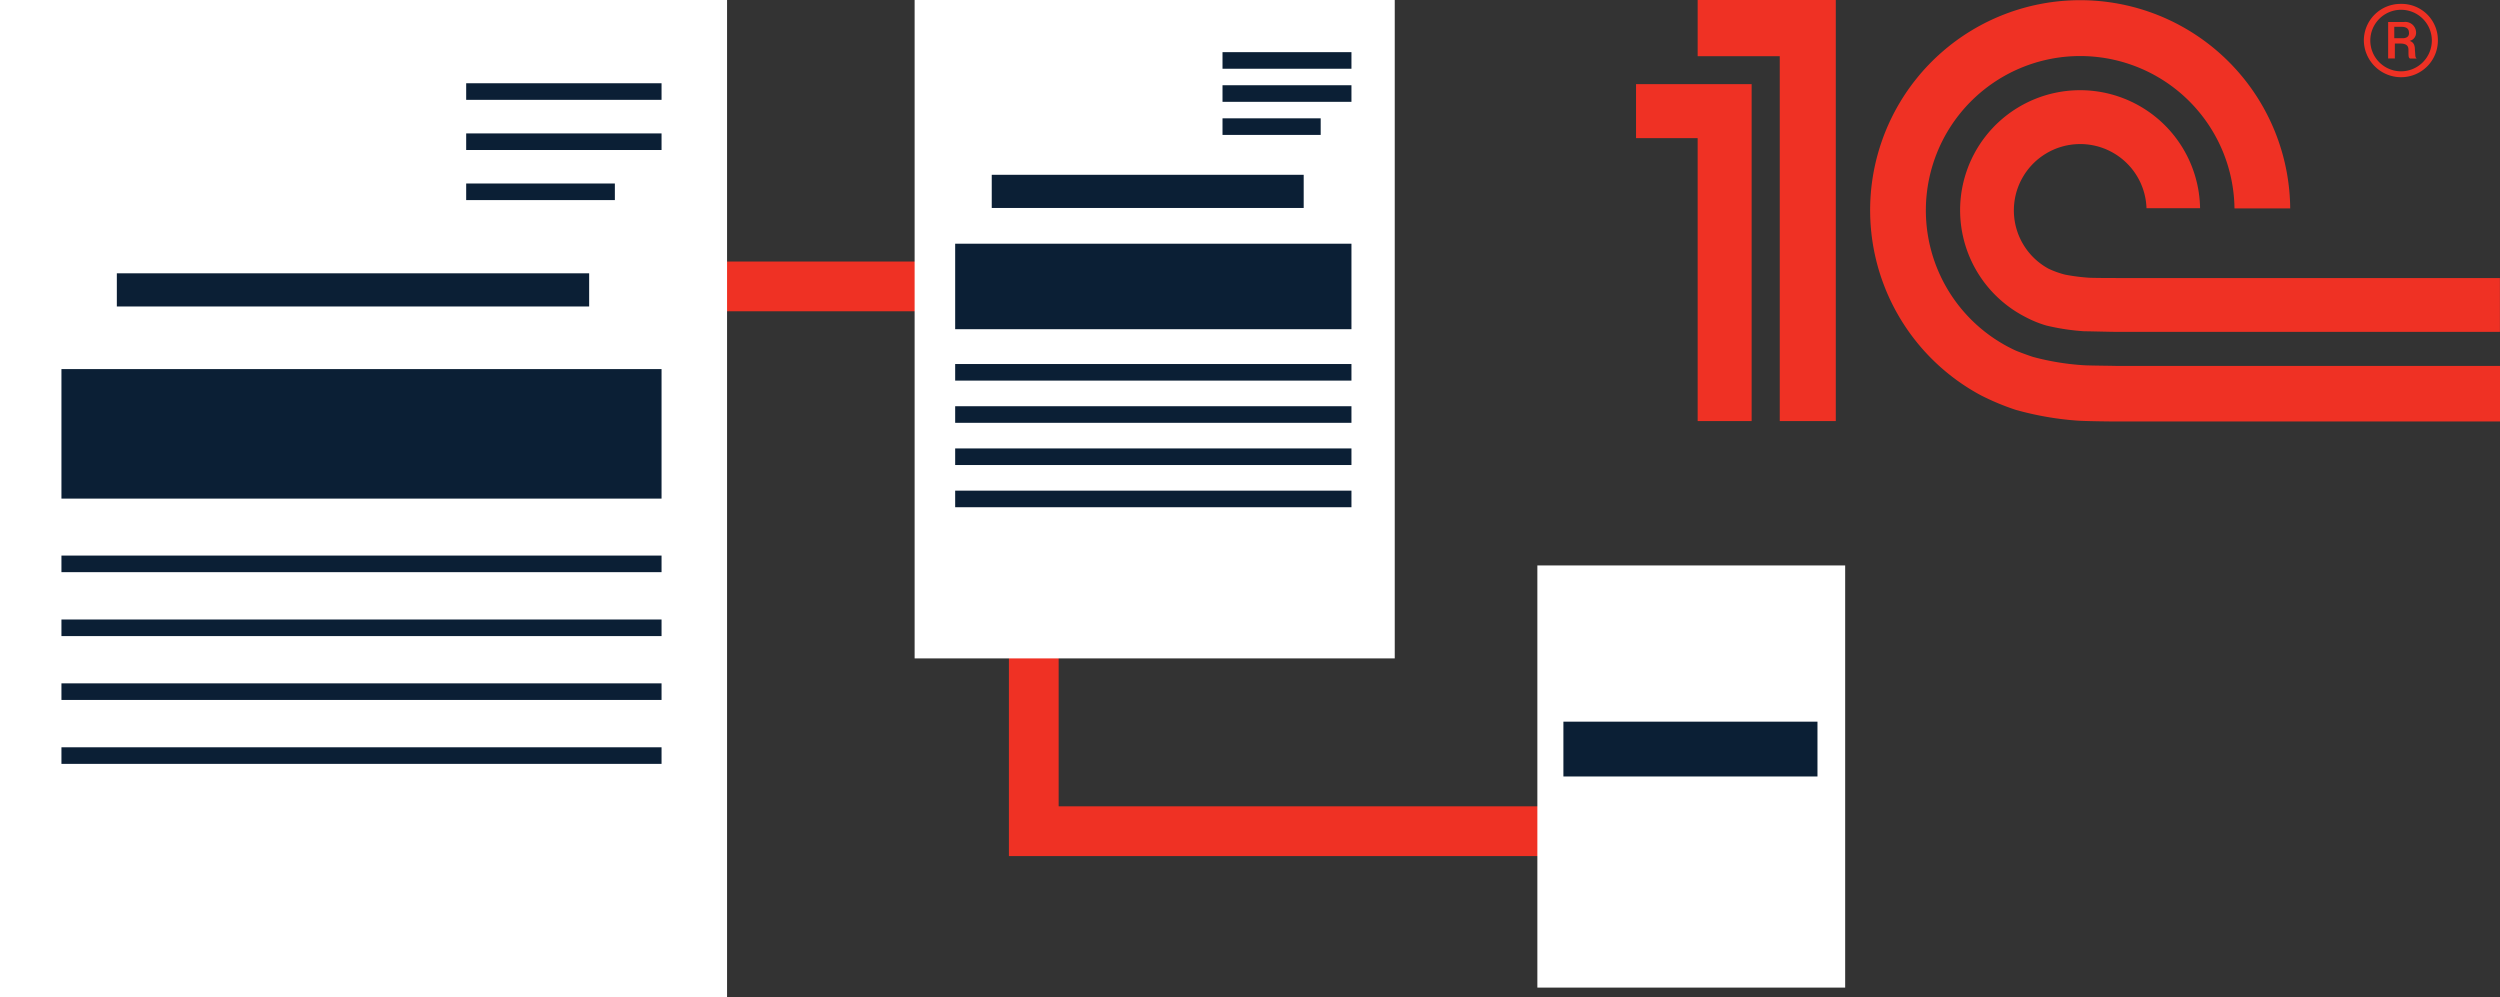 <?xml version="1.0" encoding="UTF-8"?> <svg xmlns="http://www.w3.org/2000/svg" viewBox="0 0 301.49 120.25"><rect x="0" y="0" width="301.49" height="120.25" fill="#333333" stroke="none"/> <defs> <style>.cls-1,.cls-3,.cls-4{fill:none;}.cls-1{stroke:#ef3124;stroke-miterlimit:10;stroke-width:6px;}.cls-2{fill:#fff;}.cls-3,.cls-4{stroke:#0b1f35;}.cls-3{stroke-width:2px;}.cls-4{stroke-width:4px;}.cls-5{fill:#0b1f35;}.cls-6,.cls-7{fill:#ef3124;}.cls-6{fill-rule:evenodd;}</style> </defs> <title>Ресурс 68</title> <g id="Слой_2" data-name="Слой 2"> <g id="Слой_1-2" data-name="Слой 1"> <polyline class="cls-1" points="79.78 34.54 124.67 34.54 124.67 100.24 207.28 100.24"></polyline> <g id="Слой_1-2-2" data-name="Слой 1-2"> <rect class="cls-2" width="87.68" height="120.25"></rect> <line class="cls-3" x1="56.22" y1="11.04" x2="79.78" y2="11.04"></line> <line class="cls-3" x1="56.22" y1="17.09" x2="79.78" y2="17.09"></line> <line class="cls-3" x1="56.22" y1="23.13" x2="74.15" y2="23.13"></line> <line class="cls-4" x1="14.09" y1="34.96" x2="71.05" y2="34.96"></line> <rect class="cls-5" x="7.41" y="44.51" width="72.37" height="15.62"></rect> <line class="cls-3" x1="7.41" y1="68" x2="79.78" y2="68"></line> <line class="cls-3" x1="7.41" y1="75.71" x2="79.78" y2="75.71"></line> <line class="cls-3" x1="7.41" y1="83.41" x2="79.78" y2="83.41"></line> <line class="cls-3" x1="7.41" y1="91.12" x2="79.78" y2="91.12"></line> </g> <g id="Слой_1-2-3" data-name="Слой 1-2"> <rect class="cls-2" x="110.3" width="57.9" height="79.4"></rect> <line class="cls-3" x1="147.43" y1="7.29" x2="162.98" y2="7.29"></line> <line class="cls-3" x1="147.43" y1="11.28" x2="162.98" y2="11.28"></line> <line class="cls-3" x1="147.43" y1="15.27" x2="159.27" y2="15.27"></line> <line class="cls-4" x1="119.6" y1="23.08" x2="157.22" y2="23.08"></line> <rect class="cls-5" x="115.19" y="29.39" width="47.79" height="10.31"></rect> <line class="cls-3" x1="115.19" y1="44.9" x2="162.98" y2="44.9"></line> <line class="cls-3" x1="115.19" y1="49.99" x2="162.98" y2="49.99"></line> <line class="cls-3" x1="115.19" y1="55.08" x2="162.98" y2="55.08"></line> <line class="cls-3" x1="115.19" y1="60.17" x2="162.98" y2="60.17"></line> </g> <g id="Слой_1-2-4" data-name="Слой 1-2"> <rect class="cls-2" x="185.4" y="68.19" width="37.12" height="50.91"></rect> <rect class="cls-5" x="188.54" y="87.03" width="30.64" height="6.61"></rect> </g> <path class="cls-6" d="M251.36,44.05a30.72,30.72,0,0,1-6.16-1c-.34-.1-1.77-.62-2.13-.78a18.61,18.61,0,1,1,26.4-17.14h6.72a25.33,25.33,0,1,0-37.31,22.54,29.78,29.78,0,0,0,4.19,1.75,37.33,37.33,0,0,0,7.5,1.31c.84.06,3.76.1,4.62.1h46.3v-6.7H255.27C254.65,44.11,252,44.09,251.36,44.05Zm3.91-10.52h0c-.49,0-3.05,0-3.52-.05a23.58,23.58,0,0,1-2.71-.36,10.78,10.78,0,0,1-2-.72,8,8,0,1,1,11.82-7.29h6.46a14.47,14.47,0,1,0-21,13.15,13.09,13.09,0,0,0,2.47,1,26.94,26.94,0,0,0,4.56.69c.54,0,3.16.07,3.71.07h46.42V33.53ZM221.39,50.78h-6.76v-44h-9.9V0h16.66ZM197.3,10.15v6.51h7.43V50.78h6.51V10.15Z"></path> <path class="cls-7" d="M289.53.47a4.42,4.42,0,0,0-4.46,4.39,4.49,4.49,0,0,0,4.46,4.45A4.43,4.43,0,0,0,294,4.86,4.37,4.37,0,0,0,289.53.47Zm0,8.13a3.71,3.71,0,1,1,3.74-3.74A3.72,3.72,0,0,1,289.53,8.6Z"></path> <path class="cls-7" d="M291.23,6.06c0-.5-.08-.95-.64-1.13a1,1,0,0,0,.78-1,1.3,1.3,0,0,0-1.45-1.28H288V7.05h.81V5.25h.64c.92,0,1,.42,1,.81,0,.74,0,.88.18,1h.81C291.23,6.87,291.3,6.73,291.23,6.06Zm-1.49-1.45h-1V3.23h.82c.57,0,.95.18.95.71C290.55,4.22,290.41,4.61,289.74,4.61Z"></path> </g> </g> </svg> 